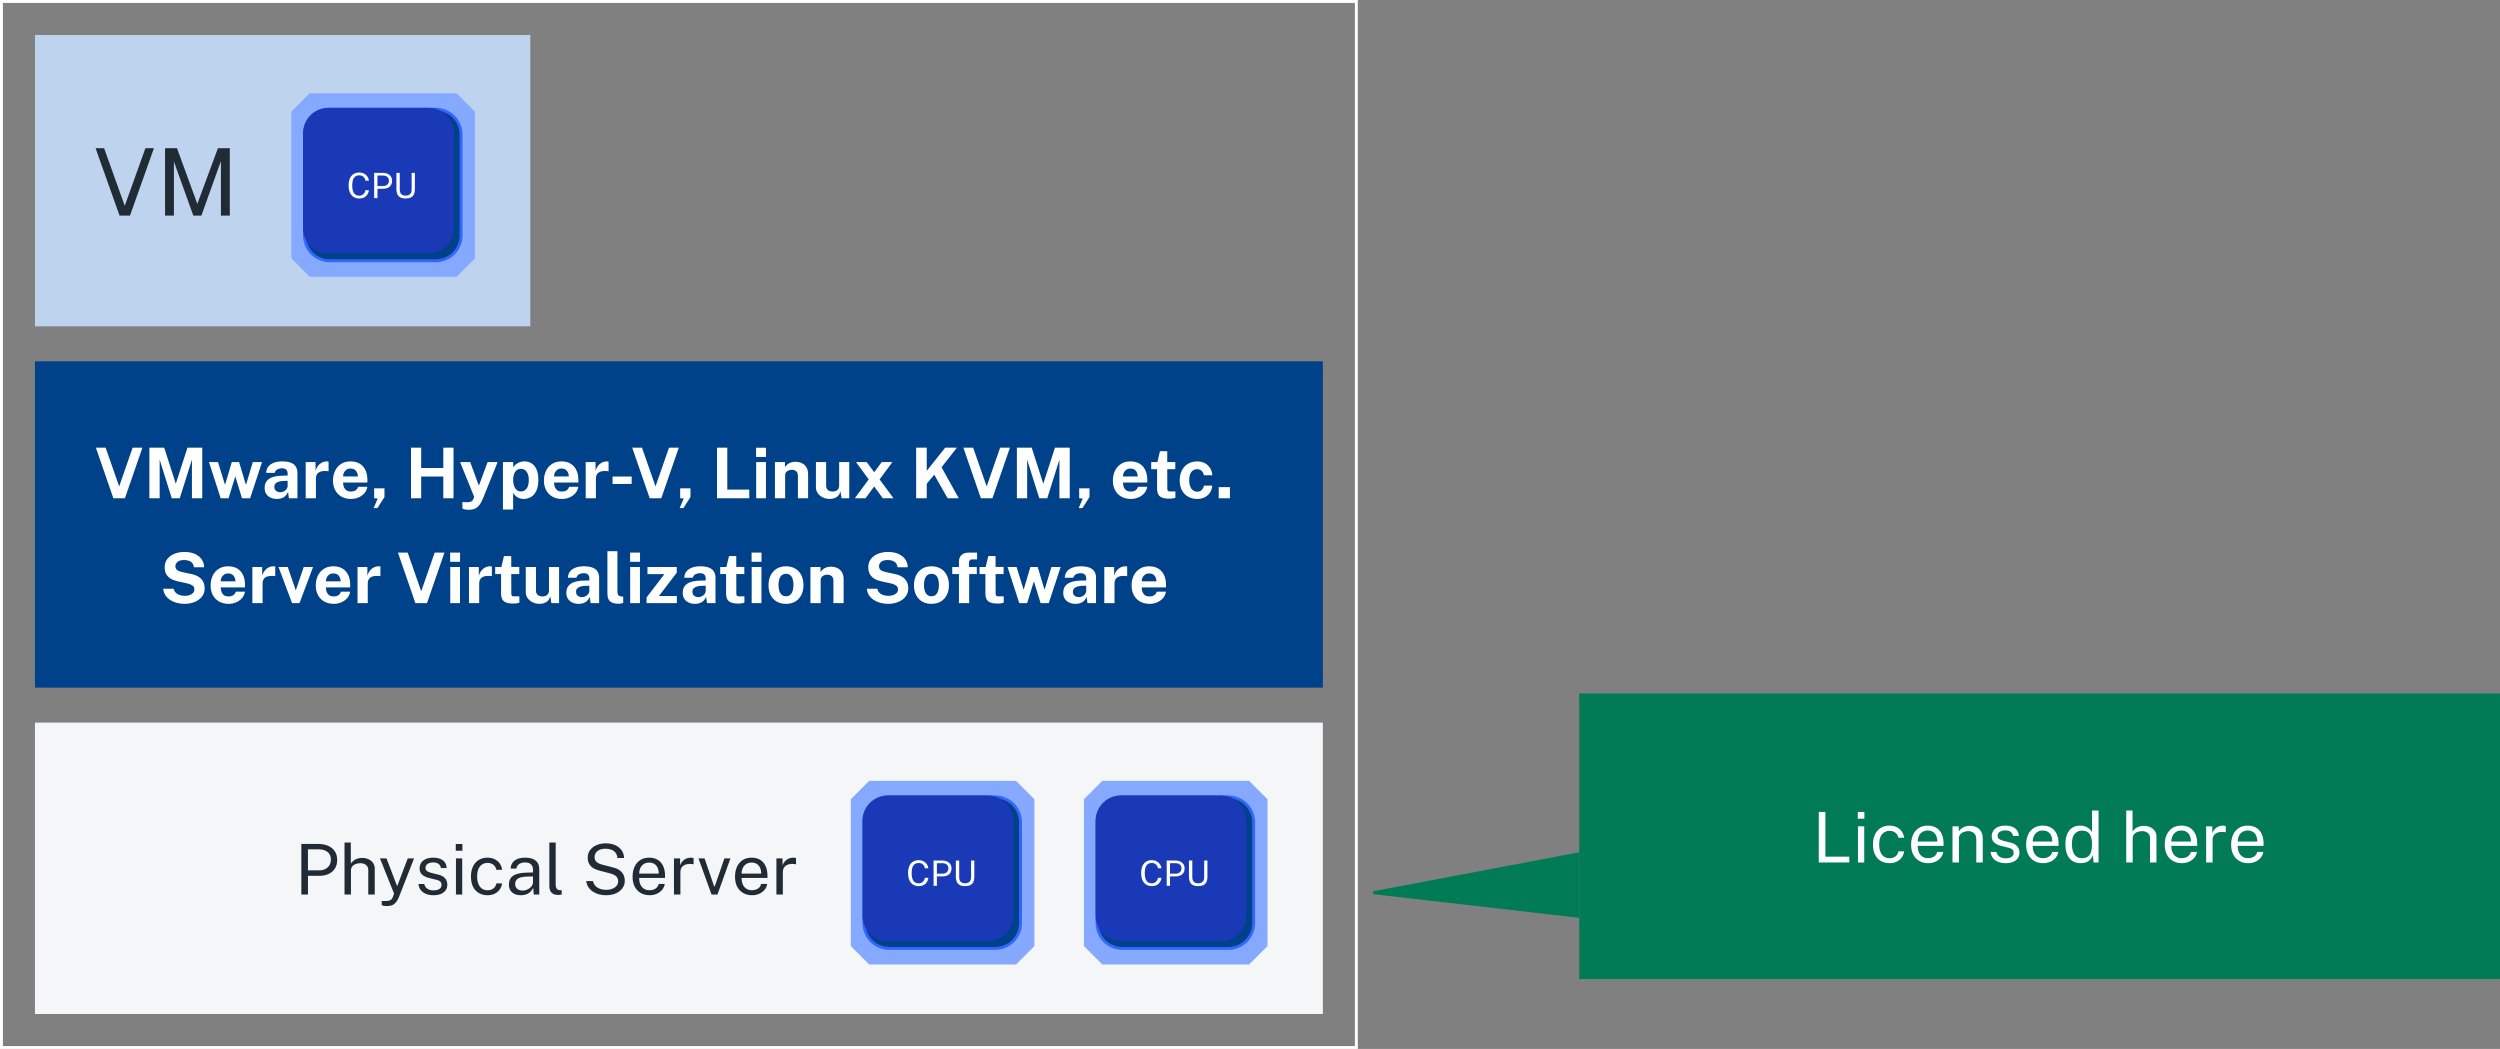 <svg width="858" height="360" viewBox="0 0 858 360" fill="none" xmlns="http://www.w3.org/2000/svg">
<rect x="0" y="0" width="858" height="360" fill="#808080" stroke="none"/>
<rect x="0.5" y="0.5" width="465" height="359" stroke="white"/>
<rect width="170" height="100" transform="translate(12 12)" fill="#BED3ED"/>
<path d="M41.038 74L32.798 50.864H35.727L42.815 70.64L49.903 50.864H52.831L44.606 74H41.038ZM56.65 74V50.864H60.746L67.722 69.968L74.794 50.864H78.874V74H75.818V55.296L69.114 74H66.346L59.69 55.472V74H56.65Z" fill="#212B36"/>
<path d="M156.7 95L163 88.7V38.3L156.7 32H106.3L100 38.3V88.7L106.3 95H156.7Z" fill="#84A9FF"/>
<path d="M104.5 80.802V46.197C104.5 43.842 105.456 41.587 107.148 39.948C108.77 38.378 110.94 37.5 113.198 37.5H149.552C151.81 37.5 153.98 38.378 155.602 39.948C157.294 41.587 158.25 43.842 158.25 46.197V80.802C158.25 83.158 157.294 85.413 155.602 87.052C153.98 88.622 151.81 89.5 149.552 89.5H113.198C110.94 89.5 108.77 88.622 107.148 87.052C105.456 85.413 104.5 83.158 104.5 80.802Z" fill="#004289" stroke="#3366FF"/>
<path d="M104 45.685V78.315C104 80.67 104.957 82.924 106.65 84.561C108.27 86.126 110.434 87 112.685 87H147.065C149.316 87 151.48 86.126 153.1 84.561C154.793 82.924 155.75 80.67 155.75 78.315V45.685C155.75 43.33 154.793 41.076 153.1 39.439C151.48 37.875 149.316 37 147.065 37H112.685C110.434 37 108.27 37.875 106.65 39.439C104.957 41.076 104 43.33 104 45.685Z" fill="#1939B7"/>
<path d="M123.338 68.12C122.558 68.12 121.892 67.942 121.34 67.586C120.792 67.23 120.372 66.718 120.08 66.05C119.792 65.382 119.648 64.576 119.648 63.632C119.648 62.692 119.792 61.892 120.08 61.232C120.368 60.572 120.786 60.07 121.334 59.726C121.886 59.378 122.554 59.204 123.338 59.204C123.95 59.204 124.492 59.332 124.964 59.588C125.436 59.84 125.816 60.178 126.104 60.602C126.392 61.026 126.562 61.492 126.614 62H125.432C125.368 61.66 125.246 61.352 125.066 61.076C124.886 60.8 124.65 60.58 124.358 60.416C124.066 60.252 123.716 60.17 123.308 60.17C122.784 60.17 122.34 60.294 121.976 60.542C121.616 60.786 121.342 61.164 121.154 61.676C120.97 62.188 120.878 62.844 120.878 63.644C120.878 64.852 121.084 65.74 121.496 66.308C121.912 66.872 122.516 67.154 123.308 67.154C123.716 67.154 124.066 67.068 124.358 66.896C124.65 66.724 124.886 66.494 125.066 66.206C125.246 65.918 125.368 65.606 125.432 65.27H126.614C126.57 65.638 126.47 65.994 126.314 66.338C126.162 66.678 125.952 66.982 125.684 67.25C125.416 67.518 125.086 67.73 124.694 67.886C124.306 68.042 123.854 68.12 123.338 68.12ZM128.408 68V59.324H131.342C131.962 59.324 132.514 59.428 132.998 59.636C133.482 59.844 133.862 60.152 134.138 60.56C134.418 60.968 134.558 61.47 134.558 62.066C134.558 62.642 134.428 63.134 134.168 63.542C133.912 63.95 133.554 64.26 133.094 64.472C132.634 64.684 132.1 64.79 131.492 64.79H129.548V68H128.408ZM129.542 63.854H131.468C132.064 63.854 132.548 63.688 132.92 63.356C133.292 63.024 133.478 62.572 133.478 62C133.478 61.424 133.286 60.988 132.902 60.692C132.518 60.396 132.022 60.248 131.414 60.248H129.542V63.854ZM139.216 68.12C138.464 68.12 137.854 67.996 137.386 67.748C136.922 67.5 136.582 67.136 136.366 66.656C136.154 66.176 136.048 65.586 136.048 64.886V59.324H137.2V65.054C137.2 65.754 137.374 66.278 137.722 66.626C138.07 66.974 138.568 67.148 139.216 67.148C139.652 67.148 140.022 67.072 140.326 66.92C140.634 66.768 140.868 66.538 141.028 66.23C141.192 65.918 141.274 65.526 141.274 65.054V59.324H142.39V65C142.39 65.668 142.28 66.234 142.06 66.698C141.84 67.162 141.496 67.516 141.028 67.76C140.564 68 139.96 68.12 139.216 68.12Z" fill="white"/>
<rect width="442" height="112" transform="translate(12 124)" fill="#004289"/>
<path d="M38.905 171L32.905 153.648H36.253L40.897 166.932L45.517 153.648H48.877L42.877 171H38.905ZM51.268 171V153.648H56.356L60.328 166.02L64.336 153.648H69.412V171H65.872V157.728L61.696 171H58.948L54.796 157.788V171H51.268ZM75.736 171L71.716 158.592H74.811L77.188 166.284H77.272L79.552 158.592H82.059L84.364 166.284H84.46L86.763 158.592H89.931L85.852 171H83.055L80.751 163.488L78.436 171H75.736ZM95.008 171.24C94.224 171.24 93.512 171.092 92.872 170.796C92.24 170.5 91.74 170.072 91.372 169.512C91.004 168.944 90.82 168.256 90.82 167.448C90.82 166.088 91.328 165.056 92.344 164.352C93.36 163.64 94.964 163.272 97.156 163.248L98.716 163.224V162.48C98.716 161.912 98.548 161.476 98.212 161.172C97.884 160.86 97.368 160.708 96.664 160.716C96.16 160.724 95.676 160.844 95.212 161.076C94.756 161.308 94.44 161.712 94.264 162.288H91.348C91.396 161.392 91.656 160.656 92.128 160.08C92.608 159.496 93.252 159.064 94.06 158.784C94.868 158.496 95.792 158.352 96.832 158.352C98.096 158.352 99.112 158.512 99.88 158.832C100.648 159.144 101.204 159.596 101.548 160.188C101.9 160.772 102.076 161.468 102.076 162.276V171H99.148L98.86 168.864C98.436 169.76 97.904 170.38 97.264 170.724C96.632 171.068 95.88 171.24 95.008 171.24ZM96.196 168.936C96.508 168.936 96.812 168.88 97.108 168.768C97.412 168.648 97.684 168.492 97.924 168.3C98.164 168.1 98.352 167.876 98.488 167.628C98.632 167.38 98.708 167.124 98.716 166.86V165.024L97.456 165.048C96.872 165.056 96.328 165.128 95.824 165.264C95.32 165.392 94.912 165.604 94.6 165.9C94.296 166.196 94.144 166.596 94.144 167.1C94.144 167.676 94.34 168.128 94.732 168.456C95.132 168.776 95.62 168.936 96.196 168.936ZM104.918 171V158.592H108.29V161.532C108.49 160.9 108.77 160.348 109.13 159.876C109.498 159.396 109.942 159.024 110.462 158.76C110.982 158.488 111.57 158.352 112.226 158.352C112.338 158.352 112.442 158.36 112.538 158.376C112.642 158.384 112.718 158.4 112.766 158.424V161.76C112.694 161.728 112.606 161.708 112.502 161.7C112.406 161.692 112.318 161.684 112.238 161.676C111.55 161.62 110.962 161.64 110.474 161.736C109.986 161.832 109.59 161.996 109.286 162.228C108.982 162.46 108.762 162.744 108.626 163.08C108.49 163.416 108.422 163.792 108.422 164.208V171H104.918ZM120.485 171.24C119.253 171.24 118.169 170.984 117.233 170.472C116.305 169.952 115.581 169.22 115.061 168.276C114.541 167.332 114.281 166.22 114.281 164.94C114.281 163.7 114.517 162.584 114.989 161.592C115.469 160.592 116.157 159.804 117.053 159.228C117.949 158.644 119.033 158.352 120.305 158.352C121.569 158.352 122.629 158.62 123.485 159.156C124.341 159.684 124.989 160.424 125.429 161.376C125.869 162.32 126.089 163.412 126.089 164.652V165.6H117.749C117.749 166.232 117.853 166.784 118.061 167.256C118.269 167.72 118.569 168.08 118.961 168.336C119.361 168.584 119.841 168.708 120.401 168.708C121.001 168.708 121.525 168.58 121.973 168.324C122.421 168.068 122.737 167.648 122.921 167.064H126.077C125.933 167.944 125.581 168.696 125.021 169.32C124.461 169.944 123.781 170.42 122.981 170.748C122.181 171.076 121.349 171.24 120.485 171.24ZM117.749 163.512H122.813C122.813 163.016 122.717 162.56 122.525 162.144C122.341 161.728 122.061 161.4 121.685 161.16C121.317 160.92 120.853 160.8 120.293 160.8C119.757 160.8 119.297 160.932 118.913 161.196C118.537 161.452 118.245 161.788 118.037 162.204C117.837 162.62 117.741 163.056 117.749 163.512ZM128.241 174.36L129.633 171.096L128.409 170.988V167.592H131.949V170.58L129.537 174.36H128.241ZM141.057 171V153.648H144.549V160.608H152.145V153.648H155.649V171H152.145V163.548H144.549V171H141.057ZM161.026 174.96C160.178 174.96 159.578 174.888 159.226 174.744C158.874 174.608 158.698 174.54 158.698 174.54V172.308L159.934 172.356C160.47 172.388 160.902 172.36 161.23 172.272C161.558 172.192 161.806 172.084 161.974 171.948C162.142 171.812 162.262 171.668 162.334 171.516C162.414 171.372 162.47 171.256 162.502 171.168L162.73 170.484L157.906 158.592H161.374L164.35 166.68L167.35 158.592H170.782L165.754 171.072C165.322 172.128 164.862 172.936 164.374 173.496C163.894 174.056 163.374 174.44 162.814 174.648C162.262 174.856 161.666 174.96 161.026 174.96ZM172.605 174.864V158.592H176.121L176.133 160.38C176.317 160.084 176.541 159.816 176.805 159.576C177.077 159.328 177.377 159.112 177.705 158.928C178.033 158.744 178.389 158.604 178.773 158.508C179.157 158.404 179.561 158.352 179.985 158.352C180.905 158.352 181.725 158.58 182.445 159.036C183.165 159.484 183.729 160.18 184.137 161.124C184.553 162.06 184.761 163.252 184.761 164.7C184.761 166.204 184.537 167.44 184.089 168.408C183.649 169.368 183.041 170.08 182.265 170.544C181.489 171.008 180.613 171.24 179.637 171.24C179.237 171.24 178.861 171.184 178.509 171.072C178.157 170.968 177.829 170.82 177.525 170.628C177.229 170.436 176.961 170.216 176.721 169.968C176.489 169.712 176.285 169.436 176.109 169.14V174.864H172.605ZM178.797 168.672C179.557 168.672 180.193 168.356 180.705 167.724C181.225 167.092 181.485 166.092 181.485 164.724C181.485 163.524 181.237 162.588 180.741 161.916C180.253 161.236 179.605 160.896 178.797 160.896C177.893 160.896 177.217 161.264 176.769 162C176.329 162.728 176.109 163.636 176.109 164.724C176.109 165.42 176.205 166.068 176.397 166.668C176.597 167.268 176.893 167.752 177.285 168.12C177.685 168.488 178.189 168.672 178.797 168.672ZM192.884 171.24C191.652 171.24 190.568 170.984 189.632 170.472C188.704 169.952 187.98 169.22 187.46 168.276C186.94 167.332 186.68 166.22 186.68 164.94C186.68 163.7 186.916 162.584 187.388 161.592C187.868 160.592 188.556 159.804 189.452 159.228C190.348 158.644 191.432 158.352 192.704 158.352C193.968 158.352 195.028 158.62 195.884 159.156C196.74 159.684 197.388 160.424 197.828 161.376C198.268 162.32 198.488 163.412 198.488 164.652V165.6H190.148C190.148 166.232 190.252 166.784 190.46 167.256C190.668 167.72 190.968 168.08 191.36 168.336C191.76 168.584 192.24 168.708 192.8 168.708C193.4 168.708 193.924 168.58 194.372 168.324C194.82 168.068 195.136 167.648 195.32 167.064H198.476C198.332 167.944 197.98 168.696 197.42 169.32C196.86 169.944 196.18 170.42 195.38 170.748C194.58 171.076 193.748 171.24 192.884 171.24ZM190.148 163.512H195.212C195.212 163.016 195.116 162.56 194.924 162.144C194.74 161.728 194.46 161.4 194.084 161.16C193.716 160.92 193.252 160.8 192.692 160.8C192.156 160.8 191.696 160.932 191.312 161.196C190.936 161.452 190.644 161.788 190.436 162.204C190.236 162.62 190.14 163.056 190.148 163.512ZM201.012 171V158.592H204.384V161.532C204.584 160.9 204.864 160.348 205.224 159.876C205.592 159.396 206.036 159.024 206.556 158.76C207.076 158.488 207.664 158.352 208.32 158.352C208.432 158.352 208.536 158.36 208.632 158.376C208.736 158.384 208.812 158.4 208.86 158.424V161.76C208.788 161.728 208.7 161.708 208.596 161.7C208.5 161.692 208.412 161.684 208.332 161.676C207.644 161.62 207.056 161.64 206.568 161.736C206.08 161.832 205.684 161.996 205.38 162.228C205.076 162.46 204.856 162.744 204.72 163.08C204.584 163.416 204.516 163.792 204.516 164.208V171H201.012ZM210.233 166.104V163.548H216.785V166.092L210.233 166.104ZM222.983 171L216.983 153.648H220.331L224.975 166.932L229.595 153.648H232.955L226.955 171H222.983ZM233.265 174.36L234.657 171.096L233.433 170.988V167.592H236.973V170.58L234.561 174.36H233.265ZM246.081 171V153.648H249.609V168.036H257.145V171H246.081ZM259.524 171V158.592H262.872V171H259.524ZM259.488 156.816V153.66H262.896V156.816H259.488ZM265.957 171V158.592H269.401V160.344C269.593 160.04 269.841 159.748 270.145 159.468C270.457 159.18 270.849 158.944 271.321 158.76C271.793 158.576 272.353 158.484 273.001 158.484C273.761 158.484 274.469 158.632 275.125 158.928C275.789 159.224 276.325 159.692 276.733 160.332C277.141 160.964 277.345 161.792 277.345 162.816V171H273.841V163.248C273.841 162.576 273.641 162.072 273.241 161.736C272.841 161.4 272.353 161.232 271.777 161.232C271.393 161.232 271.021 161.3 270.661 161.436C270.309 161.572 270.021 161.776 269.797 162.048C269.573 162.32 269.461 162.656 269.461 163.056V171H265.957ZM284.756 171.24C284.18 171.24 283.612 171.152 283.052 170.976C282.5 170.8 281.996 170.54 281.54 170.196C281.084 169.852 280.716 169.428 280.436 168.924C280.164 168.42 280.028 167.836 280.028 167.172V158.592H283.532V166.728C283.532 167.304 283.72 167.776 284.096 168.144C284.472 168.512 285.024 168.696 285.752 168.696C286.44 168.696 286.984 168.52 287.384 168.168C287.792 167.808 287.996 167.308 287.996 166.668V158.592H291.464V171H288.824L288.416 168.54C288.272 169.268 288 169.828 287.6 170.22C287.208 170.604 286.756 170.868 286.244 171.012C285.74 171.164 285.244 171.24 284.756 171.24ZM293.377 171L298.141 164.532L293.785 158.592H297.457L300.037 162.072L302.605 158.592H306.265L301.873 164.532L306.649 171H302.977L300.013 166.956L297.049 171H293.377ZM314.424 171V153.648H318.06V161.592L324.384 153.648H328.404L323.136 160.368L329.04 171H325.224L320.628 162.924L318.06 166.02V171H314.424ZM336.632 171L330.632 153.648H333.98L338.624 166.932L343.244 153.648H346.604L340.604 171H336.632ZM348.995 171V153.648H354.083L358.055 166.02L362.063 153.648H367.139V171H363.599V157.728L359.423 171H356.675L352.523 157.788V171H348.995ZM370.21 174.36L371.602 171.096L370.378 170.988V167.592H373.918V170.58L371.506 174.36H370.21ZM388.141 171.24C386.909 171.24 385.825 170.984 384.889 170.472C383.961 169.952 383.237 169.22 382.717 168.276C382.197 167.332 381.937 166.22 381.937 164.94C381.937 163.7 382.173 162.584 382.645 161.592C383.125 160.592 383.813 159.804 384.709 159.228C385.605 158.644 386.689 158.352 387.961 158.352C389.225 158.352 390.285 158.62 391.141 159.156C391.997 159.684 392.645 160.424 393.085 161.376C393.525 162.32 393.745 163.412 393.745 164.652V165.6H385.405C385.405 166.232 385.509 166.784 385.717 167.256C385.925 167.72 386.225 168.08 386.617 168.336C387.017 168.584 387.497 168.708 388.057 168.708C388.657 168.708 389.181 168.58 389.629 168.324C390.077 168.068 390.393 167.648 390.577 167.064H393.733C393.589 167.944 393.237 168.696 392.677 169.32C392.117 169.944 391.437 170.42 390.637 170.748C389.837 171.076 389.005 171.24 388.141 171.24ZM385.405 163.512H390.469C390.469 163.016 390.373 162.56 390.181 162.144C389.997 161.728 389.717 161.4 389.341 161.16C388.973 160.92 388.509 160.8 387.949 160.8C387.413 160.8 386.953 160.932 386.569 161.196C386.193 161.452 385.901 161.788 385.693 162.204C385.493 162.62 385.397 163.056 385.405 163.512ZM401.223 171.132C400.127 171.132 399.279 170.992 398.679 170.712C398.087 170.432 397.675 170.04 397.443 169.536C397.219 169.032 397.107 168.448 397.107 167.784V161.028H395.091V158.592H397.215L398.103 154.848H400.599V158.58H403.359V161.028H400.599L400.623 167.64C400.623 167.944 400.659 168.172 400.731 168.324C400.811 168.468 400.931 168.564 401.091 168.612C401.259 168.652 401.471 168.672 401.727 168.672H403.395V170.832C403.227 170.904 402.975 170.972 402.639 171.036C402.303 171.1 401.831 171.132 401.223 171.132ZM410.857 171.24C409.705 171.24 408.677 170.984 407.773 170.472C406.869 169.96 406.157 169.228 405.637 168.276C405.125 167.316 404.869 166.172 404.869 164.844C404.869 163.564 405.117 162.436 405.613 161.46C406.109 160.484 406.805 159.724 407.701 159.18C408.605 158.628 409.657 158.352 410.857 158.352C411.897 158.352 412.793 158.564 413.545 158.988C414.305 159.412 414.901 159.984 415.333 160.704C415.773 161.424 416.025 162.228 416.089 163.116H413.173C413.117 162.788 413.001 162.464 412.825 162.144C412.649 161.816 412.401 161.548 412.081 161.34C411.761 161.124 411.361 161.016 410.881 161.016C410.065 161.016 409.401 161.332 408.889 161.964C408.385 162.588 408.133 163.54 408.133 164.82C408.133 166.028 408.381 166.988 408.877 167.7C409.373 168.404 410.065 168.756 410.953 168.756C411.425 168.756 411.817 168.64 412.129 168.408C412.449 168.176 412.697 167.9 412.873 167.58C413.049 167.252 413.161 166.948 413.209 166.668H416.053C415.997 167.524 415.749 168.3 415.309 168.996C414.869 169.684 414.269 170.232 413.509 170.64C412.757 171.04 411.873 171.24 410.857 171.24ZM418.27 171V167.184H422.11V171H418.27ZM63.257 207.24C62.393 207.24 61.549 207.132 60.725 206.916C59.901 206.7 59.149 206.376 58.469 205.944C57.789 205.512 57.229 204.972 56.789 204.324C56.357 203.676 56.097 202.916 56.009 202.044H59.597C59.717 202.572 59.945 203.016 60.281 203.376C60.625 203.736 61.065 204.012 61.601 204.204C62.145 204.396 62.765 204.492 63.461 204.492C64.013 204.492 64.537 204.412 65.033 204.252C65.529 204.092 65.933 203.848 66.245 203.52C66.557 203.192 66.713 202.78 66.713 202.284C66.713 201.692 66.497 201.248 66.065 200.952C65.633 200.648 65.045 200.408 64.301 200.232L61.049 199.524C60.129 199.332 59.325 199.036 58.637 198.636C57.957 198.228 57.433 197.7 57.065 197.052C56.697 196.396 56.513 195.6 56.513 194.664C56.513 193.584 56.809 192.652 57.401 191.868C58.001 191.084 58.813 190.484 59.837 190.068C60.869 189.644 62.025 189.432 63.305 189.432C64.753 189.432 65.973 189.668 66.965 190.14C67.965 190.604 68.729 191.236 69.257 192.036C69.785 192.828 70.053 193.712 70.061 194.688H66.557C66.493 194.088 66.309 193.608 66.005 193.248C65.701 192.88 65.309 192.616 64.829 192.456C64.357 192.288 63.817 192.204 63.209 192.204C62.161 192.204 61.397 192.416 60.917 192.84C60.437 193.264 60.197 193.756 60.197 194.316C60.197 194.844 60.377 195.272 60.737 195.6C61.105 195.92 61.693 196.164 62.501 196.332L65.513 196.98C66.633 197.196 67.541 197.54 68.237 198.012C68.933 198.476 69.441 199.04 69.761 199.704C70.081 200.368 70.241 201.112 70.241 201.936C70.241 202.984 69.941 203.908 69.341 204.708C68.749 205.5 67.929 206.12 66.881 206.568C65.833 207.016 64.625 207.24 63.257 207.24ZM78.485 207.24C77.253 207.24 76.169 206.984 75.233 206.472C74.305 205.952 73.581 205.22 73.061 204.276C72.541 203.332 72.281 202.22 72.281 200.94C72.281 199.7 72.517 198.584 72.989 197.592C73.469 196.592 74.157 195.804 75.053 195.228C75.949 194.644 77.033 194.352 78.305 194.352C79.569 194.352 80.629 194.62 81.485 195.156C82.341 195.684 82.989 196.424 83.429 197.376C83.869 198.32 84.089 199.412 84.089 200.652V201.6H75.749C75.749 202.232 75.853 202.784 76.061 203.256C76.269 203.72 76.569 204.08 76.961 204.336C77.361 204.584 77.841 204.708 78.401 204.708C79.001 204.708 79.525 204.58 79.973 204.324C80.421 204.068 80.737 203.648 80.921 203.064H84.077C83.933 203.944 83.581 204.696 83.021 205.32C82.461 205.944 81.781 206.42 80.981 206.748C80.181 207.076 79.349 207.24 78.485 207.24ZM75.749 199.512H80.813C80.813 199.016 80.717 198.56 80.525 198.144C80.341 197.728 80.061 197.4 79.685 197.16C79.317 196.92 78.853 196.8 78.293 196.8C77.757 196.8 77.297 196.932 76.913 197.196C76.537 197.452 76.245 197.788 76.037 198.204C75.837 198.62 75.741 199.056 75.749 199.512ZM86.613 207V194.592H89.985V197.532C90.185 196.9 90.465 196.348 90.825 195.876C91.193 195.396 91.637 195.024 92.157 194.76C92.677 194.488 93.265 194.352 93.921 194.352C94.033 194.352 94.137 194.36 94.233 194.376C94.337 194.384 94.413 194.4 94.461 194.424V197.76C94.389 197.728 94.301 197.708 94.197 197.7C94.101 197.692 94.013 197.684 93.933 197.676C93.245 197.62 92.657 197.64 92.169 197.736C91.681 197.832 91.285 197.996 90.981 198.228C90.677 198.46 90.457 198.744 90.321 199.08C90.185 199.416 90.117 199.792 90.117 200.208V207H86.613ZM100.242 207L95.586 194.592H98.754L101.466 202.5H101.562L104.238 194.592H107.442L102.786 207H100.242ZM114.579 207.24C113.347 207.24 112.263 206.984 111.327 206.472C110.399 205.952 109.675 205.22 109.155 204.276C108.635 203.332 108.375 202.22 108.375 200.94C108.375 199.7 108.611 198.584 109.083 197.592C109.563 196.592 110.251 195.804 111.147 195.228C112.043 194.644 113.127 194.352 114.399 194.352C115.663 194.352 116.723 194.62 117.579 195.156C118.435 195.684 119.083 196.424 119.523 197.376C119.963 198.32 120.183 199.412 120.183 200.652V201.6H111.843C111.843 202.232 111.947 202.784 112.155 203.256C112.363 203.72 112.663 204.08 113.055 204.336C113.455 204.584 113.935 204.708 114.495 204.708C115.095 204.708 115.619 204.58 116.067 204.324C116.515 204.068 116.831 203.648 117.015 203.064H120.171C120.027 203.944 119.675 204.696 119.115 205.32C118.555 205.944 117.875 206.42 117.075 206.748C116.275 207.076 115.443 207.24 114.579 207.24ZM111.843 199.512H116.907C116.907 199.016 116.811 198.56 116.619 198.144C116.435 197.728 116.155 197.4 115.779 197.16C115.411 196.92 114.947 196.8 114.387 196.8C113.851 196.8 113.391 196.932 113.007 197.196C112.631 197.452 112.339 197.788 112.131 198.204C111.931 198.62 111.835 199.056 111.843 199.512ZM122.707 207V194.592H126.079V197.532C126.279 196.9 126.559 196.348 126.919 195.876C127.287 195.396 127.731 195.024 128.251 194.76C128.771 194.488 129.359 194.352 130.015 194.352C130.127 194.352 130.231 194.36 130.327 194.376C130.431 194.384 130.507 194.4 130.555 194.424V197.76C130.483 197.728 130.395 197.708 130.291 197.7C130.195 197.692 130.107 197.684 130.027 197.676C129.339 197.62 128.751 197.64 128.263 197.736C127.775 197.832 127.379 197.996 127.075 198.228C126.771 198.46 126.551 198.744 126.415 199.08C126.279 199.416 126.211 199.792 126.211 200.208V207H122.707ZM142.569 207L136.569 189.648H139.917L144.561 202.932L149.181 189.648H152.541L146.541 207H142.569ZM154.524 207V194.592H157.872V207H154.524ZM154.488 192.816V189.66H157.896V192.816H154.488ZM160.957 207V194.592H164.329V197.532C164.529 196.9 164.809 196.348 165.169 195.876C165.537 195.396 165.981 195.024 166.501 194.76C167.021 194.488 167.609 194.352 168.265 194.352C168.377 194.352 168.481 194.36 168.577 194.376C168.681 194.384 168.757 194.4 168.805 194.424V197.76C168.733 197.728 168.645 197.708 168.541 197.7C168.445 197.692 168.357 197.684 168.277 197.676C167.589 197.62 167.001 197.64 166.513 197.736C166.025 197.832 165.629 197.996 165.325 198.228C165.021 198.46 164.801 198.744 164.665 199.08C164.529 199.416 164.461 199.792 164.461 200.208V207H160.957ZM176.082 207.132C174.986 207.132 174.138 206.992 173.538 206.712C172.946 206.432 172.534 206.04 172.302 205.536C172.078 205.032 171.966 204.448 171.966 203.784V197.028H169.95V194.592H172.074L172.962 190.848H175.458V194.58H178.218V197.028H175.458L175.482 203.64C175.482 203.944 175.518 204.172 175.59 204.324C175.67 204.468 175.79 204.564 175.95 204.612C176.118 204.652 176.33 204.672 176.586 204.672H178.254V206.832C178.086 206.904 177.834 206.972 177.498 207.036C177.162 207.1 176.69 207.132 176.082 207.132ZM185.17 207.24C184.594 207.24 184.026 207.152 183.466 206.976C182.914 206.8 182.41 206.54 181.954 206.196C181.498 205.852 181.13 205.428 180.85 204.924C180.578 204.42 180.442 203.836 180.442 203.172V194.592H183.946V202.728C183.946 203.304 184.134 203.776 184.51 204.144C184.886 204.512 185.438 204.696 186.166 204.696C186.854 204.696 187.398 204.52 187.798 204.168C188.206 203.808 188.41 203.308 188.41 202.668V194.592H191.878V207H189.238L188.83 204.54C188.686 205.268 188.414 205.828 188.014 206.22C187.622 206.604 187.17 206.868 186.658 207.012C186.154 207.164 185.658 207.24 185.17 207.24ZM198.555 207.24C197.771 207.24 197.059 207.092 196.419 206.796C195.787 206.5 195.287 206.072 194.919 205.512C194.551 204.944 194.367 204.256 194.367 203.448C194.367 202.088 194.875 201.056 195.891 200.352C196.907 199.64 198.511 199.272 200.703 199.248L202.263 199.224V198.48C202.263 197.912 202.095 197.476 201.759 197.172C201.431 196.86 200.915 196.708 200.211 196.716C199.707 196.724 199.223 196.844 198.759 197.076C198.303 197.308 197.987 197.712 197.811 198.288H194.895C194.943 197.392 195.203 196.656 195.675 196.08C196.155 195.496 196.799 195.064 197.607 194.784C198.415 194.496 199.339 194.352 200.379 194.352C201.643 194.352 202.659 194.512 203.427 194.832C204.195 195.144 204.751 195.596 205.095 196.188C205.447 196.772 205.623 197.468 205.623 198.276V207H202.695L202.407 204.864C201.983 205.76 201.451 206.38 200.811 206.724C200.179 207.068 199.427 207.24 198.555 207.24ZM199.743 204.936C200.055 204.936 200.359 204.88 200.655 204.768C200.959 204.648 201.231 204.492 201.471 204.3C201.711 204.1 201.899 203.876 202.035 203.628C202.179 203.38 202.255 203.124 202.263 202.86V201.024L201.003 201.048C200.419 201.056 199.875 201.128 199.371 201.264C198.867 201.392 198.459 201.604 198.147 201.9C197.843 202.196 197.691 202.596 197.691 203.1C197.691 203.676 197.887 204.128 198.279 204.456C198.679 204.776 199.167 204.936 199.743 204.936ZM212.425 207.216C211.513 207.216 210.789 207.108 210.253 206.892C209.717 206.676 209.321 206.392 209.065 206.04C208.809 205.68 208.645 205.284 208.573 204.852C208.501 204.412 208.465 203.968 208.465 203.52V189.168H211.897V203.088C211.897 203.544 211.993 203.916 212.185 204.204C212.385 204.484 212.757 204.656 213.301 204.72L213.889 204.756V206.916C213.649 206.996 213.405 207.064 213.157 207.12C212.909 207.184 212.665 207.216 212.425 207.216ZM216.282 207V194.592H219.63V207H216.282ZM216.246 192.816V189.66H219.654V192.816H216.246ZM221.901 207V205.044L228.021 197.04H222.213V194.592H232.269V196.548L226.137 204.552H232.305V207H221.901ZM238.493 207.24C237.709 207.24 236.997 207.092 236.357 206.796C235.725 206.5 235.225 206.072 234.857 205.512C234.489 204.944 234.305 204.256 234.305 203.448C234.305 202.088 234.813 201.056 235.829 200.352C236.845 199.64 238.449 199.272 240.641 199.248L242.201 199.224V198.48C242.201 197.912 242.033 197.476 241.697 197.172C241.369 196.86 240.853 196.708 240.149 196.716C239.645 196.724 239.161 196.844 238.697 197.076C238.241 197.308 237.925 197.712 237.749 198.288H234.833C234.881 197.392 235.141 196.656 235.613 196.08C236.093 195.496 236.737 195.064 237.545 194.784C238.353 194.496 239.277 194.352 240.317 194.352C241.581 194.352 242.597 194.512 243.365 194.832C244.133 195.144 244.689 195.596 245.033 196.188C245.385 196.772 245.561 197.468 245.561 198.276V207H242.633L242.345 204.864C241.921 205.76 241.389 206.38 240.749 206.724C240.117 207.068 239.365 207.24 238.493 207.24ZM239.681 204.936C239.993 204.936 240.297 204.88 240.593 204.768C240.897 204.648 241.169 204.492 241.409 204.3C241.649 204.1 241.837 203.876 241.973 203.628C242.117 203.38 242.193 203.124 242.201 202.86V201.024L240.941 201.048C240.357 201.056 239.813 201.128 239.309 201.264C238.805 201.392 238.397 201.604 238.085 201.9C237.781 202.196 237.629 202.596 237.629 203.1C237.629 203.676 237.825 204.128 238.217 204.456C238.617 204.776 239.105 204.936 239.681 204.936ZM253.309 207.132C252.213 207.132 251.365 206.992 250.765 206.712C250.173 206.432 249.761 206.04 249.529 205.536C249.305 205.032 249.193 204.448 249.193 203.784V197.028H247.177V194.592H249.301L250.189 190.848H252.685V194.58H255.445V197.028H252.685L252.709 203.64C252.709 203.944 252.745 204.172 252.817 204.324C252.897 204.468 253.017 204.564 253.177 204.612C253.345 204.652 253.557 204.672 253.813 204.672H255.481V206.832C255.313 206.904 255.061 206.972 254.725 207.036C254.389 207.1 253.917 207.132 253.309 207.132ZM257.977 207V194.592H261.325V207H257.977ZM257.941 192.816V189.66H261.349V192.816H257.941ZM269.752 207.24C268.536 207.24 267.476 206.98 266.572 206.46C265.676 205.94 264.98 205.204 264.484 204.252C263.996 203.3 263.752 202.172 263.752 200.868C263.752 199.564 263.996 198.424 264.484 197.448C264.98 196.472 265.676 195.712 266.572 195.168C267.476 194.624 268.54 194.352 269.764 194.352C270.988 194.352 272.048 194.62 272.944 195.156C273.84 195.684 274.532 196.436 275.02 197.412C275.508 198.388 275.752 199.54 275.752 200.868C275.752 202.116 275.512 203.22 275.032 204.18C274.56 205.132 273.876 205.88 272.98 206.424C272.092 206.968 271.016 207.24 269.752 207.24ZM269.764 204.636C270.38 204.636 270.876 204.456 271.252 204.096C271.628 203.736 271.9 203.264 272.068 202.68C272.236 202.088 272.32 201.444 272.32 200.748C272.32 200.092 272.244 199.472 272.092 198.888C271.94 198.304 271.676 197.832 271.3 197.472C270.924 197.112 270.412 196.932 269.764 196.932C269.148 196.932 268.648 197.104 268.264 197.448C267.888 197.784 267.612 198.244 267.436 198.828C267.26 199.404 267.172 200.044 267.172 200.748C267.172 201.396 267.252 202.02 267.412 202.62C267.572 203.212 267.84 203.696 268.216 204.072C268.592 204.448 269.108 204.636 269.764 204.636ZM278.145 207V194.592H281.589V196.344C281.781 196.04 282.029 195.748 282.333 195.468C282.645 195.18 283.037 194.944 283.509 194.76C283.981 194.576 284.541 194.484 285.189 194.484C285.949 194.484 286.657 194.632 287.313 194.928C287.977 195.224 288.513 195.692 288.921 196.332C289.329 196.964 289.533 197.792 289.533 198.816V207H286.029V199.248C286.029 198.576 285.829 198.072 285.429 197.736C285.029 197.4 284.541 197.232 283.965 197.232C283.581 197.232 283.209 197.3 282.849 197.436C282.497 197.572 282.209 197.776 281.985 198.048C281.761 198.32 281.649 198.656 281.649 199.056V207H278.145ZM304.733 207.24C303.869 207.24 303.025 207.132 302.201 206.916C301.377 206.7 300.625 206.376 299.945 205.944C299.265 205.512 298.705 204.972 298.265 204.324C297.833 203.676 297.573 202.916 297.485 202.044H301.073C301.193 202.572 301.421 203.016 301.757 203.376C302.101 203.736 302.541 204.012 303.077 204.204C303.621 204.396 304.241 204.492 304.937 204.492C305.489 204.492 306.013 204.412 306.509 204.252C307.005 204.092 307.409 203.848 307.721 203.52C308.033 203.192 308.189 202.78 308.189 202.284C308.189 201.692 307.973 201.248 307.541 200.952C307.109 200.648 306.521 200.408 305.777 200.232L302.525 199.524C301.605 199.332 300.801 199.036 300.113 198.636C299.433 198.228 298.909 197.7 298.541 197.052C298.173 196.396 297.989 195.6 297.989 194.664C297.989 193.584 298.285 192.652 298.877 191.868C299.477 191.084 300.289 190.484 301.313 190.068C302.345 189.644 303.501 189.432 304.781 189.432C306.229 189.432 307.449 189.668 308.441 190.14C309.441 190.604 310.205 191.236 310.733 192.036C311.261 192.828 311.529 193.712 311.537 194.688H308.033C307.969 194.088 307.785 193.608 307.481 193.248C307.177 192.88 306.785 192.616 306.305 192.456C305.833 192.288 305.293 192.204 304.685 192.204C303.637 192.204 302.873 192.416 302.393 192.84C301.913 193.264 301.673 193.756 301.673 194.316C301.673 194.844 301.853 195.272 302.213 195.6C302.581 195.92 303.169 196.164 303.977 196.332L306.989 196.98C308.109 197.196 309.017 197.54 309.713 198.012C310.409 198.476 310.917 199.04 311.237 199.704C311.557 200.368 311.717 201.112 311.717 201.936C311.717 202.984 311.417 203.908 310.817 204.708C310.225 205.5 309.405 206.12 308.357 206.568C307.309 207.016 306.101 207.24 304.733 207.24ZM319.674 207.24C318.458 207.24 317.398 206.98 316.494 206.46C315.598 205.94 314.902 205.204 314.406 204.252C313.918 203.3 313.674 202.172 313.674 200.868C313.674 199.564 313.918 198.424 314.406 197.448C314.902 196.472 315.598 195.712 316.494 195.168C317.398 194.624 318.462 194.352 319.686 194.352C320.91 194.352 321.97 194.62 322.866 195.156C323.762 195.684 324.454 196.436 324.942 197.412C325.43 198.388 325.674 199.54 325.674 200.868C325.674 202.116 325.434 203.22 324.954 204.18C324.482 205.132 323.798 205.88 322.902 206.424C322.014 206.968 320.938 207.24 319.674 207.24ZM319.686 204.636C320.302 204.636 320.798 204.456 321.174 204.096C321.55 203.736 321.822 203.264 321.99 202.68C322.158 202.088 322.242 201.444 322.242 200.748C322.242 200.092 322.166 199.472 322.014 198.888C321.862 198.304 321.598 197.832 321.222 197.472C320.846 197.112 320.334 196.932 319.686 196.932C319.07 196.932 318.57 197.104 318.186 197.448C317.81 197.784 317.534 198.244 317.358 198.828C317.182 199.404 317.094 200.044 317.094 200.748C317.094 201.396 317.174 202.02 317.334 202.62C317.494 203.212 317.762 203.696 318.138 204.072C318.514 204.448 319.03 204.636 319.686 204.636ZM329.107 207V197.028H326.815V194.592H329.107V192.804C329.107 191.804 329.403 191.028 329.995 190.476C330.587 189.924 331.419 189.648 332.491 189.648H335.335L335.359 191.976H333.715C333.275 191.976 332.971 192.088 332.803 192.312C332.635 192.528 332.551 192.888 332.551 193.392V194.592H335.239V197.028H332.623V207H329.107ZM342.301 207.132C341.205 207.132 340.357 206.992 339.757 206.712C339.165 206.432 338.753 206.04 338.521 205.536C338.297 205.032 338.185 204.448 338.185 203.784V197.028H336.169V194.592H338.293L339.181 190.848H341.677V194.58H344.437V197.028H341.677L341.701 203.64C341.701 203.944 341.737 204.172 341.809 204.324C341.889 204.468 342.009 204.564 342.169 204.612C342.337 204.652 342.549 204.672 342.805 204.672H344.473V206.832C344.305 206.904 344.053 206.972 343.717 207.036C343.381 207.1 342.909 207.132 342.301 207.132ZM349.814 207L345.794 194.592H348.89L351.266 202.284H351.35L353.63 194.592H356.138L358.442 202.284H358.538L360.842 194.592H364.01L359.93 207H357.134L354.83 199.488L352.514 207H349.814ZM369.086 207.24C368.302 207.24 367.59 207.092 366.95 206.796C366.318 206.5 365.818 206.072 365.45 205.512C365.082 204.944 364.898 204.256 364.898 203.448C364.898 202.088 365.406 201.056 366.422 200.352C367.438 199.64 369.042 199.272 371.234 199.248L372.794 199.224V198.48C372.794 197.912 372.626 197.476 372.29 197.172C371.962 196.86 371.446 196.708 370.742 196.716C370.238 196.724 369.754 196.844 369.29 197.076C368.834 197.308 368.518 197.712 368.342 198.288H365.426C365.474 197.392 365.734 196.656 366.206 196.08C366.686 195.496 367.33 195.064 368.138 194.784C368.946 194.496 369.87 194.352 370.91 194.352C372.174 194.352 373.19 194.512 373.958 194.832C374.726 195.144 375.282 195.596 375.626 196.188C375.978 196.772 376.154 197.468 376.154 198.276V207H373.226L372.938 204.864C372.514 205.76 371.982 206.38 371.342 206.724C370.71 207.068 369.958 207.24 369.086 207.24ZM370.274 204.936C370.586 204.936 370.89 204.88 371.186 204.768C371.49 204.648 371.762 204.492 372.002 204.3C372.242 204.1 372.43 203.876 372.566 203.628C372.71 203.38 372.786 203.124 372.794 202.86V201.024L371.534 201.048C370.95 201.056 370.406 201.128 369.902 201.264C369.398 201.392 368.99 201.604 368.678 201.9C368.374 202.196 368.222 202.596 368.222 203.1C368.222 203.676 368.418 204.128 368.81 204.456C369.21 204.776 369.698 204.936 370.274 204.936ZM378.996 207V194.592H382.368V197.532C382.568 196.9 382.848 196.348 383.208 195.876C383.576 195.396 384.02 195.024 384.54 194.76C385.06 194.488 385.648 194.352 386.304 194.352C386.416 194.352 386.52 194.36 386.616 194.376C386.72 194.384 386.796 194.4 386.844 194.424V197.76C386.772 197.728 386.684 197.708 386.58 197.7C386.484 197.692 386.396 197.684 386.316 197.676C385.628 197.62 385.04 197.64 384.552 197.736C384.064 197.832 383.668 197.996 383.364 198.228C383.06 198.46 382.84 198.744 382.704 199.08C382.568 199.416 382.5 199.792 382.5 200.208V207H378.996ZM394.563 207.24C393.331 207.24 392.247 206.984 391.311 206.472C390.383 205.952 389.659 205.22 389.139 204.276C388.619 203.332 388.359 202.22 388.359 200.94C388.359 199.7 388.595 198.584 389.067 197.592C389.547 196.592 390.235 195.804 391.131 195.228C392.027 194.644 393.111 194.352 394.383 194.352C395.647 194.352 396.707 194.62 397.563 195.156C398.419 195.684 399.067 196.424 399.507 197.376C399.947 198.32 400.167 199.412 400.167 200.652V201.6H391.827C391.827 202.232 391.931 202.784 392.139 203.256C392.347 203.72 392.647 204.08 393.039 204.336C393.439 204.584 393.919 204.708 394.479 204.708C395.079 204.708 395.603 204.58 396.051 204.324C396.499 204.068 396.815 203.648 396.999 203.064H400.155C400.011 203.944 399.659 204.696 399.099 205.32C398.539 205.944 397.859 206.42 397.059 206.748C396.259 207.076 395.427 207.24 394.563 207.24ZM391.827 199.512H396.891C396.891 199.016 396.795 198.56 396.603 198.144C396.419 197.728 396.139 197.4 395.763 197.16C395.395 196.92 394.931 196.8 394.371 196.8C393.835 196.8 393.375 196.932 392.991 197.196C392.615 197.452 392.323 197.788 392.115 198.204C391.915 198.62 391.819 199.056 391.827 199.512Z" fill="white"/>
<rect width="442" height="100" transform="translate(12 248)" fill="#F4F6F8"/>
<path d="M103.417 307V289.648H109.285C110.525 289.648 111.629 289.856 112.597 290.272C113.565 290.688 114.325 291.304 114.877 292.12C115.437 292.936 115.717 293.94 115.717 295.132C115.717 296.284 115.457 297.268 114.937 298.084C114.425 298.9 113.709 299.52 112.789 299.944C111.869 300.368 110.801 300.58 109.585 300.58H105.697V307H103.417ZM105.685 298.708H109.537C110.729 298.708 111.697 298.376 112.441 297.712C113.185 297.048 113.557 296.144 113.557 295C113.557 293.848 113.173 292.976 112.405 292.384C111.637 291.792 110.645 291.496 109.429 291.496H105.685V298.708ZM118.242 307V289.168H120.402V296.416C120.61 296.072 120.89 295.752 121.242 295.456C121.594 295.152 122.022 294.908 122.526 294.724C123.03 294.532 123.614 294.436 124.278 294.436C125.086 294.436 125.818 294.588 126.474 294.892C127.13 295.188 127.65 295.612 128.034 296.164C128.418 296.716 128.61 297.372 128.61 298.132V307H126.39V298.576C126.39 297.832 126.134 297.26 125.622 296.86C125.118 296.452 124.458 296.248 123.642 296.248C123.09 296.248 122.57 296.34 122.082 296.524C121.594 296.7 121.198 296.972 120.894 297.34C120.598 297.7 120.45 298.16 120.45 298.72V307H118.242ZM132.908 310.96C132.18 310.96 131.68 310.908 131.408 310.804C131.136 310.7 131 310.648 131 310.648V309.208L132.272 309.232C132.728 309.248 133.108 309.216 133.412 309.136C133.716 309.056 133.96 308.948 134.144 308.812C134.328 308.676 134.468 308.524 134.564 308.356C134.668 308.188 134.752 308.028 134.816 307.876L135.248 306.7L130.4 294.592H132.644L136.304 304.168L139.94 294.592H142.112L136.892 307.936C136.564 308.72 136.2 309.332 135.8 309.772C135.408 310.212 134.968 310.52 134.48 310.696C134 310.872 133.476 310.96 132.908 310.96ZM148.745 307.24C147.881 307.24 147.077 307.108 146.333 306.844C145.597 306.572 144.985 306.152 144.497 305.584C144.009 305.008 143.705 304.276 143.585 303.388H145.601C145.705 303.876 145.905 304.284 146.201 304.612C146.497 304.932 146.861 305.176 147.293 305.344C147.733 305.504 148.213 305.584 148.733 305.584C149.573 305.584 150.249 305.428 150.761 305.116C151.273 304.804 151.529 304.324 151.529 303.676C151.529 303.22 151.393 302.856 151.121 302.584C150.857 302.304 150.441 302.1 149.873 301.972L147.305 301.336C146.305 301.096 145.505 300.72 144.905 300.208C144.313 299.696 144.013 298.98 144.005 298.06C144.005 297.332 144.181 296.692 144.533 296.14C144.885 295.588 145.409 295.152 146.105 294.832C146.809 294.512 147.685 294.352 148.733 294.352C150.085 294.352 151.173 294.656 151.997 295.264C152.821 295.864 153.253 296.748 153.293 297.916H151.325C151.245 297.324 150.981 296.856 150.533 296.512C150.085 296.16 149.477 295.984 148.709 295.984C147.925 295.984 147.281 296.144 146.777 296.464C146.281 296.776 146.033 297.264 146.033 297.928C146.033 298.368 146.209 298.716 146.561 298.972C146.921 299.22 147.441 299.428 148.121 299.596L150.617 300.22C151.185 300.372 151.657 300.572 152.033 300.82C152.409 301.068 152.705 301.344 152.921 301.648C153.137 301.952 153.289 302.272 153.377 302.608C153.473 302.936 153.521 303.252 153.521 303.556C153.521 304.316 153.333 304.972 152.957 305.524C152.581 306.068 152.037 306.492 151.325 306.796C150.613 307.092 149.753 307.24 148.745 307.24ZM156.482 307V294.592H158.63V307H156.482ZM156.422 291.964V289.66H158.69V291.964H156.422ZM167.344 307.24C166.224 307.24 165.232 306.996 164.368 306.508C163.512 306.02 162.84 305.3 162.352 304.348C161.872 303.396 161.632 302.228 161.632 300.844C161.632 299.548 161.852 298.416 162.292 297.448C162.74 296.472 163.388 295.712 164.236 295.168C165.092 294.624 166.128 294.352 167.344 294.352C168.232 294.352 169.028 294.524 169.732 294.868C170.444 295.204 171.028 295.684 171.484 296.308C171.94 296.932 172.22 297.668 172.324 298.516H170.356C170.284 298.084 170.116 297.688 169.852 297.328C169.596 296.968 169.256 296.68 168.832 296.464C168.416 296.248 167.924 296.14 167.356 296.14C166.292 296.14 165.424 296.524 164.752 297.292C164.088 298.06 163.756 299.236 163.756 300.82C163.756 302.252 164.06 303.4 164.668 304.264C165.284 305.12 166.188 305.548 167.38 305.548C167.948 305.548 168.444 305.44 168.868 305.224C169.292 305 169.632 304.708 169.888 304.348C170.144 303.98 170.308 303.588 170.38 303.172H172.312C172.208 304.004 171.924 304.724 171.46 305.332C171.004 305.94 170.42 306.412 169.708 306.748C169.004 307.076 168.216 307.24 167.344 307.24ZM178.746 307.24C177.938 307.24 177.226 307.1 176.61 306.82C176.002 306.532 175.522 306.12 175.17 305.584C174.826 305.048 174.654 304.4 174.654 303.64C174.654 302.264 175.134 301.24 176.094 300.568C177.054 299.896 178.594 299.536 180.714 299.488L182.922 299.428V298.456C182.922 297.696 182.694 297.096 182.238 296.656C181.782 296.208 181.078 295.984 180.126 295.984C179.414 295.992 178.786 296.16 178.242 296.488C177.698 296.816 177.35 297.352 177.198 298.096H175.242C175.29 297.288 175.514 296.608 175.914 296.056C176.322 295.496 176.894 295.072 177.63 294.784C178.366 294.496 179.234 294.352 180.234 294.352C181.314 294.352 182.21 294.504 182.922 294.808C183.642 295.112 184.178 295.56 184.53 296.152C184.89 296.744 185.07 297.472 185.07 298.336V307H183.174L183.006 304.672C182.534 305.64 181.926 306.312 181.182 306.688C180.446 307.056 179.634 307.24 178.746 307.24ZM179.406 305.644C179.83 305.644 180.246 305.568 180.654 305.416C181.07 305.264 181.446 305.06 181.782 304.804C182.126 304.54 182.402 304.248 182.61 303.928C182.818 303.6 182.922 303.264 182.922 302.92V300.796L181.086 300.832C180.134 300.848 179.342 300.944 178.71 301.12C178.078 301.296 177.602 301.572 177.282 301.948C176.962 302.324 176.802 302.816 176.802 303.424C176.802 304.12 177.046 304.664 177.534 305.056C178.022 305.448 178.646 305.644 179.406 305.644ZM191.663 307.156C190.991 307.156 190.447 307.064 190.031 306.88C189.623 306.696 189.307 306.448 189.083 306.136C188.867 305.824 188.719 305.468 188.639 305.068C188.567 304.66 188.531 304.24 188.531 303.808V289.168H190.715V303.592C190.715 304.216 190.835 304.684 191.075 304.996C191.323 305.308 191.667 305.48 192.107 305.512L192.779 305.524V306.964C192.595 307.02 192.403 307.064 192.203 307.096C192.003 307.136 191.823 307.156 191.663 307.156ZM207.969 307.24C207.121 307.24 206.317 307.14 205.557 306.94C204.797 306.732 204.105 306.424 203.481 306.016C202.865 305.608 202.353 305.104 201.945 304.504C201.545 303.896 201.293 303.192 201.189 302.392H203.517C203.661 303.048 203.945 303.6 204.369 304.048C204.801 304.496 205.333 304.832 205.965 305.056C206.605 305.28 207.305 305.392 208.065 305.392C208.801 305.392 209.477 305.276 210.093 305.044C210.717 304.812 211.217 304.476 211.593 304.036C211.969 303.588 212.157 303.052 212.157 302.428C212.157 301.74 211.933 301.188 211.485 300.772C211.037 300.348 210.345 300.008 209.409 299.752L205.833 298.828C205.025 298.628 204.309 298.348 203.685 297.988C203.069 297.62 202.585 297.14 202.233 296.548C201.881 295.948 201.705 295.204 201.705 294.316C201.705 293.332 201.977 292.476 202.521 291.748C203.065 291.012 203.801 290.444 204.729 290.044C205.665 289.636 206.721 289.432 207.897 289.432C209.257 289.432 210.401 289.668 211.329 290.14C212.265 290.612 212.973 291.232 213.453 292C213.933 292.768 214.173 293.588 214.173 294.46H211.893C211.821 293.668 211.589 293.044 211.197 292.588C210.805 292.124 210.317 291.792 209.733 291.592C209.149 291.384 208.513 291.28 207.825 291.28C206.585 291.28 205.645 291.564 205.005 292.132C204.373 292.692 204.057 293.36 204.057 294.136C204.057 294.848 204.285 295.408 204.741 295.816C205.197 296.224 205.869 296.54 206.757 296.764L210.237 297.664C211.269 297.904 212.089 298.252 212.697 298.708C213.313 299.164 213.753 299.696 214.017 300.304C214.289 300.904 214.425 301.556 214.425 302.26C214.425 303.22 214.157 304.076 213.621 304.828C213.085 305.58 212.333 306.172 211.365 306.604C210.405 307.028 209.273 307.24 207.969 307.24ZM222.955 307.24C221.803 307.24 220.787 306.988 219.907 306.484C219.027 305.98 218.339 305.256 217.843 304.312C217.347 303.368 217.099 302.236 217.099 300.916C217.099 299.612 217.323 298.468 217.771 297.484C218.219 296.5 218.867 295.732 219.715 295.18C220.571 294.628 221.599 294.352 222.799 294.352C223.967 294.352 224.955 294.604 225.763 295.108C226.571 295.612 227.183 296.324 227.599 297.244C228.023 298.156 228.235 299.24 228.235 300.496V301.312H219.343C219.343 302.096 219.471 302.808 219.727 303.448C219.991 304.08 220.387 304.584 220.915 304.96C221.443 305.336 222.111 305.524 222.919 305.524C223.711 305.524 224.391 305.34 224.959 304.972C225.535 304.604 225.903 304.072 226.063 303.376H228.151C228.007 304.216 227.671 304.924 227.143 305.5C226.623 306.076 225.995 306.512 225.259 306.808C224.531 307.096 223.763 307.24 222.955 307.24ZM219.355 299.812H226.099C226.099 299.1 225.979 298.46 225.739 297.892C225.499 297.316 225.131 296.864 224.635 296.536C224.147 296.2 223.531 296.032 222.787 296.032C222.011 296.032 221.367 296.22 220.855 296.596C220.343 296.964 219.963 297.44 219.715 298.024C219.467 298.6 219.347 299.196 219.355 299.812ZM231.305 307V294.592H233.417V296.98C233.625 296.388 233.917 295.9 234.293 295.516C234.669 295.124 235.097 294.832 235.577 294.64C236.065 294.448 236.569 294.352 237.089 294.352C237.273 294.352 237.453 294.364 237.629 294.388C237.805 294.412 237.941 294.452 238.037 294.508V296.656C237.917 296.6 237.761 296.564 237.569 296.548C237.385 296.524 237.229 296.512 237.101 296.512C236.605 296.48 236.141 296.512 235.709 296.608C235.277 296.696 234.897 296.852 234.569 297.076C234.241 297.3 233.981 297.596 233.789 297.964C233.605 298.324 233.513 298.764 233.513 299.284V307H231.305ZM244.2 307L239.712 294.592H241.8L245.1 304.216H245.304L248.616 294.592H250.692L246.228 307H244.2ZM258.111 307.24C256.959 307.24 255.943 306.988 255.063 306.484C254.183 305.98 253.495 305.256 252.999 304.312C252.503 303.368 252.255 302.236 252.255 300.916C252.255 299.612 252.479 298.468 252.927 297.484C253.375 296.5 254.023 295.732 254.871 295.18C255.727 294.628 256.755 294.352 257.955 294.352C259.123 294.352 260.111 294.604 260.919 295.108C261.727 295.612 262.339 296.324 262.755 297.244C263.179 298.156 263.391 299.24 263.391 300.496V301.312H254.499C254.499 302.096 254.627 302.808 254.883 303.448C255.147 304.08 255.543 304.584 256.071 304.96C256.599 305.336 257.267 305.524 258.075 305.524C258.867 305.524 259.547 305.34 260.115 304.972C260.691 304.604 261.059 304.072 261.219 303.376H263.307C263.163 304.216 262.827 304.924 262.299 305.5C261.779 306.076 261.151 306.512 260.415 306.808C259.687 307.096 258.919 307.24 258.111 307.24ZM254.511 299.812H261.255C261.255 299.1 261.135 298.46 260.895 297.892C260.655 297.316 260.287 296.864 259.791 296.536C259.303 296.2 258.687 296.032 257.943 296.032C257.167 296.032 256.523 296.22 256.011 296.596C255.499 296.964 255.119 297.44 254.871 298.024C254.623 298.6 254.503 299.196 254.511 299.812ZM266.461 307V294.592H268.573V296.98C268.781 296.388 269.073 295.9 269.449 295.516C269.825 295.124 270.253 294.832 270.733 294.64C271.221 294.448 271.725 294.352 272.245 294.352C272.429 294.352 272.609 294.364 272.785 294.388C272.961 294.412 273.097 294.452 273.193 294.508V296.656C273.073 296.6 272.917 296.564 272.725 296.548C272.541 296.524 272.385 296.512 272.257 296.512C271.761 296.48 271.297 296.512 270.865 296.608C270.433 296.696 270.053 296.852 269.725 297.076C269.397 297.3 269.137 297.596 268.945 297.964C268.761 298.324 268.669 298.764 268.669 299.284V307H266.461Z" fill="#212B36"/>
<path d="M348.7 331L355 324.7V274.3L348.7 268H298.3L292 274.3V324.7L298.3 331H348.7Z" fill="#84A9FF"/>
<path d="M296.5 316.802V282.198C296.5 279.842 297.456 277.587 299.148 275.948C300.77 274.378 302.94 273.5 305.198 273.5H341.552C343.81 273.5 345.98 274.378 347.602 275.948C349.294 277.587 350.25 279.842 350.25 282.198V316.802C350.25 319.158 349.294 321.413 347.602 323.052C345.98 324.622 343.81 325.5 341.552 325.5H305.198C302.94 325.5 300.77 324.622 299.148 323.052C297.456 321.413 296.5 319.158 296.5 316.802Z" fill="#004289" stroke="#3366FF"/>
<path d="M296 281.685V314.315C296 316.67 296.957 318.924 298.65 320.561C300.27 322.125 302.434 323 304.685 323H339.065C341.316 323 343.48 322.125 345.1 320.561C346.793 318.924 347.75 316.67 347.75 314.315V281.685C347.75 279.33 346.793 277.076 345.1 275.439C343.48 273.875 341.316 273 339.065 273H304.685C302.434 273 300.27 273.875 298.65 275.439C296.957 277.076 296 279.33 296 281.685Z" fill="#1939B7"/>
<path d="M315.338 304.12C314.558 304.12 313.892 303.942 313.34 303.586C312.792 303.23 312.372 302.718 312.08 302.05C311.792 301.382 311.648 300.576 311.648 299.632C311.648 298.692 311.792 297.892 312.08 297.232C312.368 296.572 312.786 296.07 313.334 295.726C313.886 295.378 314.554 295.204 315.338 295.204C315.95 295.204 316.492 295.332 316.964 295.588C317.436 295.84 317.816 296.178 318.104 296.602C318.392 297.026 318.562 297.492 318.614 298H317.432C317.368 297.66 317.246 297.352 317.066 297.076C316.886 296.8 316.65 296.58 316.358 296.416C316.066 296.252 315.716 296.17 315.308 296.17C314.784 296.17 314.34 296.294 313.976 296.542C313.616 296.786 313.342 297.164 313.154 297.676C312.97 298.188 312.878 298.844 312.878 299.644C312.878 300.852 313.084 301.74 313.496 302.308C313.912 302.872 314.516 303.154 315.308 303.154C315.716 303.154 316.066 303.068 316.358 302.896C316.65 302.724 316.886 302.494 317.066 302.206C317.246 301.918 317.368 301.606 317.432 301.27H318.614C318.57 301.638 318.47 301.994 318.314 302.338C318.162 302.678 317.952 302.982 317.684 303.25C317.416 303.518 317.086 303.73 316.694 303.886C316.306 304.042 315.854 304.12 315.338 304.12ZM320.408 304V295.324H323.342C323.962 295.324 324.514 295.428 324.998 295.636C325.482 295.844 325.862 296.152 326.138 296.56C326.418 296.968 326.558 297.47 326.558 298.066C326.558 298.642 326.428 299.134 326.168 299.542C325.912 299.95 325.554 300.26 325.094 300.472C324.634 300.684 324.1 300.79 323.492 300.79H321.548V304H320.408ZM321.542 299.854H323.468C324.064 299.854 324.548 299.688 324.92 299.356C325.292 299.024 325.478 298.572 325.478 298C325.478 297.424 325.286 296.988 324.902 296.692C324.518 296.396 324.022 296.248 323.414 296.248H321.542V299.854ZM331.216 304.12C330.464 304.12 329.854 303.996 329.386 303.748C328.922 303.5 328.582 303.136 328.366 302.656C328.154 302.176 328.048 301.586 328.048 300.886V295.324H329.2V301.054C329.2 301.754 329.374 302.278 329.722 302.626C330.07 302.974 330.568 303.148 331.216 303.148C331.652 303.148 332.022 303.072 332.326 302.92C332.634 302.768 332.868 302.538 333.028 302.23C333.192 301.918 333.274 301.526 333.274 301.054V295.324H334.39V301C334.39 301.668 334.28 302.234 334.06 302.698C333.84 303.162 333.496 303.516 333.028 303.76C332.564 304 331.96 304.12 331.216 304.12Z" fill="white"/>
<path d="M428.7 331L435 324.7V274.3L428.7 268H378.3L372 274.3V324.7L378.3 331H428.7Z" fill="#84A9FF"/>
<path d="M376.5 316.802V282.198C376.5 279.842 377.456 277.587 379.148 275.948C380.77 274.378 382.94 273.5 385.198 273.5H421.552C423.81 273.5 425.98 274.378 427.602 275.948C429.294 277.587 430.25 279.842 430.25 282.198V316.802C430.25 319.158 429.294 321.413 427.602 323.052C425.98 324.622 423.81 325.5 421.552 325.5H385.198C382.94 325.5 380.77 324.622 379.148 323.052C377.456 321.413 376.5 319.158 376.5 316.802Z" fill="#004289" stroke="#3366FF"/>
<path d="M376 281.685V314.315C376 316.67 376.957 318.924 378.65 320.561C380.27 322.125 382.434 323 384.685 323H419.065C421.316 323 423.48 322.125 425.1 320.561C426.793 318.924 427.75 316.67 427.75 314.315V281.685C427.75 279.33 426.793 277.076 425.1 275.439C423.48 273.875 421.316 273 419.065 273H384.685C382.434 273 380.27 273.875 378.65 275.439C376.957 277.076 376 279.33 376 281.685Z" fill="#1939B7"/>
<path d="M395.338 304.12C394.558 304.12 393.892 303.942 393.34 303.586C392.792 303.23 392.372 302.718 392.08 302.05C391.792 301.382 391.648 300.576 391.648 299.632C391.648 298.692 391.792 297.892 392.08 297.232C392.368 296.572 392.786 296.07 393.334 295.726C393.886 295.378 394.554 295.204 395.338 295.204C395.95 295.204 396.492 295.332 396.964 295.588C397.436 295.84 397.816 296.178 398.104 296.602C398.392 297.026 398.562 297.492 398.614 298H397.432C397.368 297.66 397.246 297.352 397.066 297.076C396.886 296.8 396.65 296.58 396.358 296.416C396.066 296.252 395.716 296.17 395.308 296.17C394.784 296.17 394.34 296.294 393.976 296.542C393.616 296.786 393.342 297.164 393.154 297.676C392.97 298.188 392.878 298.844 392.878 299.644C392.878 300.852 393.084 301.74 393.496 302.308C393.912 302.872 394.516 303.154 395.308 303.154C395.716 303.154 396.066 303.068 396.358 302.896C396.65 302.724 396.886 302.494 397.066 302.206C397.246 301.918 397.368 301.606 397.432 301.27H398.614C398.57 301.638 398.47 301.994 398.314 302.338C398.162 302.678 397.952 302.982 397.684 303.25C397.416 303.518 397.086 303.73 396.694 303.886C396.306 304.042 395.854 304.12 395.338 304.12ZM400.408 304V295.324H403.342C403.962 295.324 404.514 295.428 404.998 295.636C405.482 295.844 405.862 296.152 406.138 296.56C406.418 296.968 406.558 297.47 406.558 298.066C406.558 298.642 406.428 299.134 406.168 299.542C405.912 299.95 405.554 300.26 405.094 300.472C404.634 300.684 404.1 300.79 403.492 300.79H401.548V304H400.408ZM401.542 299.854H403.468C404.064 299.854 404.548 299.688 404.92 299.356C405.292 299.024 405.478 298.572 405.478 298C405.478 297.424 405.286 296.988 404.902 296.692C404.518 296.396 404.022 296.248 403.414 296.248H401.542V299.854ZM411.216 304.12C410.464 304.12 409.854 303.996 409.386 303.748C408.922 303.5 408.582 303.136 408.366 302.656C408.154 302.176 408.048 301.586 408.048 300.886V295.324H409.2V301.054C409.2 301.754 409.374 302.278 409.722 302.626C410.07 302.974 410.568 303.148 411.216 303.148C411.652 303.148 412.022 303.072 412.326 302.92C412.634 302.768 412.868 302.538 413.028 302.23C413.192 301.918 413.274 301.526 413.274 301.054V295.324H414.39V301C414.39 301.668 414.28 302.234 414.06 302.698C413.84 303.162 413.496 303.516 413.028 303.76C412.564 304 411.96 304.12 411.216 304.12Z" fill="white"/>
<rect width="316" height="98" transform="translate(542 238)" fill="#007B55"/>
<path d="M624.198 296L624.21 278.648H626.478V294.008H634.674V296H624.198ZM637.654 296V283.592H639.802V296H637.654ZM637.594 280.964V278.66H639.862V280.964H637.594ZM648.516 296.24C647.396 296.24 646.404 295.996 645.54 295.508C644.684 295.02 644.012 294.3 643.524 293.348C643.044 292.396 642.804 291.228 642.804 289.844C642.804 288.548 643.024 287.416 643.464 286.448C643.912 285.472 644.56 284.712 645.408 284.168C646.264 283.624 647.3 283.352 648.516 283.352C649.404 283.352 650.2 283.524 650.904 283.868C651.616 284.204 652.2 284.684 652.656 285.308C653.112 285.932 653.392 286.668 653.496 287.516H651.528C651.456 287.084 651.288 286.688 651.024 286.328C650.768 285.968 650.428 285.68 650.004 285.464C649.588 285.248 649.096 285.14 648.528 285.14C647.464 285.14 646.596 285.524 645.924 286.292C645.26 287.06 644.928 288.236 644.928 289.82C644.928 291.252 645.232 292.4 645.84 293.264C646.456 294.12 647.36 294.548 648.552 294.548C649.12 294.548 649.616 294.44 650.04 294.224C650.464 294 650.804 293.708 651.06 293.348C651.316 292.98 651.48 292.588 651.552 292.172H653.484C653.38 293.004 653.096 293.724 652.632 294.332C652.176 294.94 651.592 295.412 650.88 295.748C650.176 296.076 649.388 296.24 648.516 296.24ZM661.752 296.24C660.6 296.24 659.584 295.988 658.704 295.484C657.824 294.98 657.136 294.256 656.64 293.312C656.144 292.368 655.896 291.236 655.896 289.916C655.896 288.612 656.12 287.468 656.568 286.484C657.016 285.5 657.664 284.732 658.512 284.18C659.368 283.628 660.396 283.352 661.596 283.352C662.764 283.352 663.752 283.604 664.56 284.108C665.368 284.612 665.98 285.324 666.396 286.244C666.82 287.156 667.032 288.24 667.032 289.496V290.312H658.14C658.14 291.096 658.268 291.808 658.524 292.448C658.788 293.08 659.184 293.584 659.712 293.96C660.24 294.336 660.908 294.524 661.716 294.524C662.508 294.524 663.188 294.34 663.756 293.972C664.332 293.604 664.7 293.072 664.86 292.376H666.948C666.804 293.216 666.468 293.924 665.94 294.5C665.42 295.076 664.792 295.512 664.056 295.808C663.328 296.096 662.56 296.24 661.752 296.24ZM658.152 288.812H664.896C664.896 288.1 664.776 287.46 664.536 286.892C664.296 286.316 663.928 285.864 663.432 285.536C662.944 285.2 662.328 285.032 661.584 285.032C660.808 285.032 660.164 285.22 659.652 285.596C659.14 285.964 658.76 286.44 658.512 287.024C658.264 287.6 658.144 288.196 658.152 288.812ZM670.102 296V283.592H672.25V285.392C672.45 285.048 672.726 284.724 673.078 284.42C673.438 284.116 673.87 283.872 674.374 283.688C674.886 283.504 675.474 283.412 676.138 283.412C676.922 283.412 677.642 283.568 678.298 283.88C678.962 284.192 679.49 284.68 679.882 285.344C680.282 286 680.482 286.848 680.482 287.888V296H678.262V288.104C678.262 287.136 678.006 286.42 677.494 285.956C676.99 285.484 676.334 285.248 675.526 285.248C674.966 285.248 674.442 285.34 673.954 285.524C673.466 285.7 673.07 285.972 672.766 286.34C672.462 286.7 672.31 287.156 672.31 287.708V296H670.102ZM688.3 296.24C687.436 296.24 686.632 296.108 685.888 295.844C685.152 295.572 684.54 295.152 684.052 294.584C683.564 294.008 683.26 293.276 683.14 292.388H685.156C685.26 292.876 685.46 293.284 685.756 293.612C686.052 293.932 686.416 294.176 686.848 294.344C687.288 294.504 687.768 294.584 688.288 294.584C689.128 294.584 689.804 294.428 690.316 294.116C690.828 293.804 691.084 293.324 691.084 292.676C691.084 292.22 690.948 291.856 690.676 291.584C690.412 291.304 689.996 291.1 689.428 290.972L686.86 290.336C685.86 290.096 685.06 289.72 684.46 289.208C683.868 288.696 683.568 287.98 683.56 287.06C683.56 286.332 683.736 285.692 684.088 285.14C684.44 284.588 684.964 284.152 685.66 283.832C686.364 283.512 687.24 283.352 688.288 283.352C689.64 283.352 690.728 283.656 691.552 284.264C692.376 284.864 692.808 285.748 692.848 286.916H690.88C690.8 286.324 690.536 285.856 690.088 285.512C689.64 285.16 689.032 284.984 688.264 284.984C687.48 284.984 686.836 285.144 686.332 285.464C685.836 285.776 685.588 286.264 685.588 286.928C685.588 287.368 685.764 287.716 686.116 287.972C686.476 288.22 686.996 288.428 687.676 288.596L690.172 289.22C690.74 289.372 691.212 289.572 691.588 289.82C691.964 290.068 692.26 290.344 692.476 290.648C692.692 290.952 692.844 291.272 692.932 291.608C693.028 291.936 693.076 292.252 693.076 292.556C693.076 293.316 692.888 293.972 692.512 294.524C692.136 295.068 691.592 295.492 690.88 295.796C690.168 296.092 689.308 296.24 688.3 296.24ZM701.221 296.24C700.069 296.24 699.053 295.988 698.173 295.484C697.293 294.98 696.605 294.256 696.109 293.312C695.613 292.368 695.365 291.236 695.365 289.916C695.365 288.612 695.589 287.468 696.037 286.484C696.485 285.5 697.133 284.732 697.981 284.18C698.837 283.628 699.865 283.352 701.065 283.352C702.233 283.352 703.221 283.604 704.029 284.108C704.837 284.612 705.449 285.324 705.865 286.244C706.289 287.156 706.501 288.24 706.501 289.496V290.312H697.609C697.609 291.096 697.737 291.808 697.993 292.448C698.257 293.08 698.653 293.584 699.181 293.96C699.709 294.336 700.377 294.524 701.185 294.524C701.977 294.524 702.657 294.34 703.225 293.972C703.801 293.604 704.169 293.072 704.329 292.376H706.417C706.273 293.216 705.937 293.924 705.409 294.5C704.889 295.076 704.261 295.512 703.525 295.808C702.797 296.096 702.029 296.24 701.221 296.24ZM697.621 288.812H704.365C704.365 288.1 704.245 287.46 704.005 286.892C703.765 286.316 703.397 285.864 702.901 285.536C702.413 285.2 701.797 285.032 701.053 285.032C700.277 285.032 699.633 285.22 699.121 285.596C698.609 285.964 698.229 286.44 697.981 287.024C697.733 287.6 697.613 288.196 697.621 288.812ZM714.094 296.24C712.478 296.24 711.198 295.688 710.254 294.584C709.318 293.48 708.85 291.868 708.85 289.748C708.85 288.46 709.038 287.336 709.414 286.376C709.79 285.416 710.354 284.672 711.106 284.144C711.858 283.616 712.794 283.352 713.914 283.352C714.514 283.352 715.042 283.428 715.498 283.58C715.954 283.732 716.35 283.924 716.686 284.156C717.022 284.388 717.294 284.628 717.502 284.876C717.718 285.124 717.878 285.352 717.982 285.56V278.168H720.226V296H718.522L718.282 293.456C718.202 293.696 718.074 293.976 717.898 294.296C717.722 294.608 717.474 294.916 717.154 295.22C716.842 295.516 716.434 295.76 715.93 295.952C715.426 296.144 714.814 296.24 714.094 296.24ZM714.49 294.536C715.738 294.536 716.63 294.156 717.166 293.396C717.71 292.628 717.982 291.376 717.982 289.64C717.974 288.672 717.854 287.848 717.622 287.168C717.39 286.488 717.022 285.972 716.518 285.62C716.022 285.26 715.358 285.08 714.526 285.08C713.51 285.08 712.682 285.444 712.042 286.172C711.402 286.9 711.082 288.056 711.082 289.64C711.082 291.192 711.37 292.396 711.946 293.252C712.522 294.108 713.37 294.536 714.49 294.536ZM729.727 296V278.168H731.887V285.416C732.095 285.072 732.375 284.752 732.727 284.456C733.079 284.152 733.507 283.908 734.011 283.724C734.515 283.532 735.099 283.436 735.763 283.436C736.571 283.436 737.303 283.588 737.959 283.892C738.615 284.188 739.135 284.612 739.519 285.164C739.903 285.716 740.095 286.372 740.095 287.132V296H737.875V287.576C737.875 286.832 737.619 286.26 737.107 285.86C736.603 285.452 735.943 285.248 735.127 285.248C734.575 285.248 734.055 285.34 733.567 285.524C733.079 285.7 732.683 285.972 732.379 286.34C732.083 286.7 731.935 287.16 731.935 287.72V296H729.727ZM748.799 296.24C747.647 296.24 746.631 295.988 745.751 295.484C744.871 294.98 744.183 294.256 743.687 293.312C743.191 292.368 742.943 291.236 742.943 289.916C742.943 288.612 743.167 287.468 743.615 286.484C744.063 285.5 744.711 284.732 745.559 284.18C746.415 283.628 747.443 283.352 748.643 283.352C749.811 283.352 750.799 283.604 751.607 284.108C752.415 284.612 753.027 285.324 753.443 286.244C753.867 287.156 754.079 288.24 754.079 289.496V290.312H745.187C745.187 291.096 745.315 291.808 745.571 292.448C745.835 293.08 746.231 293.584 746.759 293.96C747.287 294.336 747.955 294.524 748.763 294.524C749.555 294.524 750.235 294.34 750.803 293.972C751.379 293.604 751.747 293.072 751.907 292.376H753.995C753.851 293.216 753.515 293.924 752.987 294.5C752.467 295.076 751.839 295.512 751.103 295.808C750.375 296.096 749.607 296.24 748.799 296.24ZM745.199 288.812H751.943C751.943 288.1 751.823 287.46 751.583 286.892C751.343 286.316 750.975 285.864 750.479 285.536C749.991 285.2 749.375 285.032 748.631 285.032C747.855 285.032 747.211 285.22 746.699 285.596C746.187 285.964 745.807 286.44 745.559 287.024C745.311 287.6 745.191 288.196 745.199 288.812ZM757.149 296V283.592H759.261V285.98C759.469 285.388 759.761 284.9 760.137 284.516C760.513 284.124 760.941 283.832 761.421 283.64C761.909 283.448 762.413 283.352 762.933 283.352C763.117 283.352 763.297 283.364 763.473 283.388C763.649 283.412 763.785 283.452 763.881 283.508V285.656C763.761 285.6 763.605 285.564 763.413 285.548C763.229 285.524 763.073 285.512 762.945 285.512C762.449 285.48 761.985 285.512 761.553 285.608C761.121 285.696 760.741 285.852 760.413 286.076C760.085 286.3 759.825 286.596 759.633 286.964C759.449 287.324 759.357 287.764 759.357 288.284V296H757.149ZM771.58 296.24C770.428 296.24 769.412 295.988 768.532 295.484C767.652 294.98 766.964 294.256 766.468 293.312C765.972 292.368 765.724 291.236 765.724 289.916C765.724 288.612 765.948 287.468 766.396 286.484C766.844 285.5 767.492 284.732 768.34 284.18C769.196 283.628 770.224 283.352 771.424 283.352C772.592 283.352 773.58 283.604 774.388 284.108C775.196 284.612 775.808 285.324 776.224 286.244C776.648 287.156 776.86 288.24 776.86 289.496V290.312H767.968C767.968 291.096 768.096 291.808 768.352 292.448C768.616 293.08 769.012 293.584 769.54 293.96C770.068 294.336 770.736 294.524 771.544 294.524C772.336 294.524 773.016 294.34 773.584 293.972C774.16 293.604 774.528 293.072 774.688 292.376H776.776C776.632 293.216 776.296 293.924 775.768 294.5C775.248 295.076 774.62 295.512 773.884 295.808C773.156 296.096 772.388 296.24 771.58 296.24ZM767.98 288.812H774.724C774.724 288.1 774.604 287.46 774.364 286.892C774.124 286.316 773.756 285.864 773.26 285.536C772.772 285.2 772.156 285.032 771.412 285.032C770.636 285.032 769.992 285.22 769.48 285.596C768.968 285.964 768.588 286.44 768.34 287.024C768.092 287.6 767.972 288.196 767.98 288.812Z" fill="white"/>
<path d="M541.5 314.439L471.329 306.379L541.5 293.103V314.439Z" fill="#007B55" stroke="#007B55"/>
</svg>
